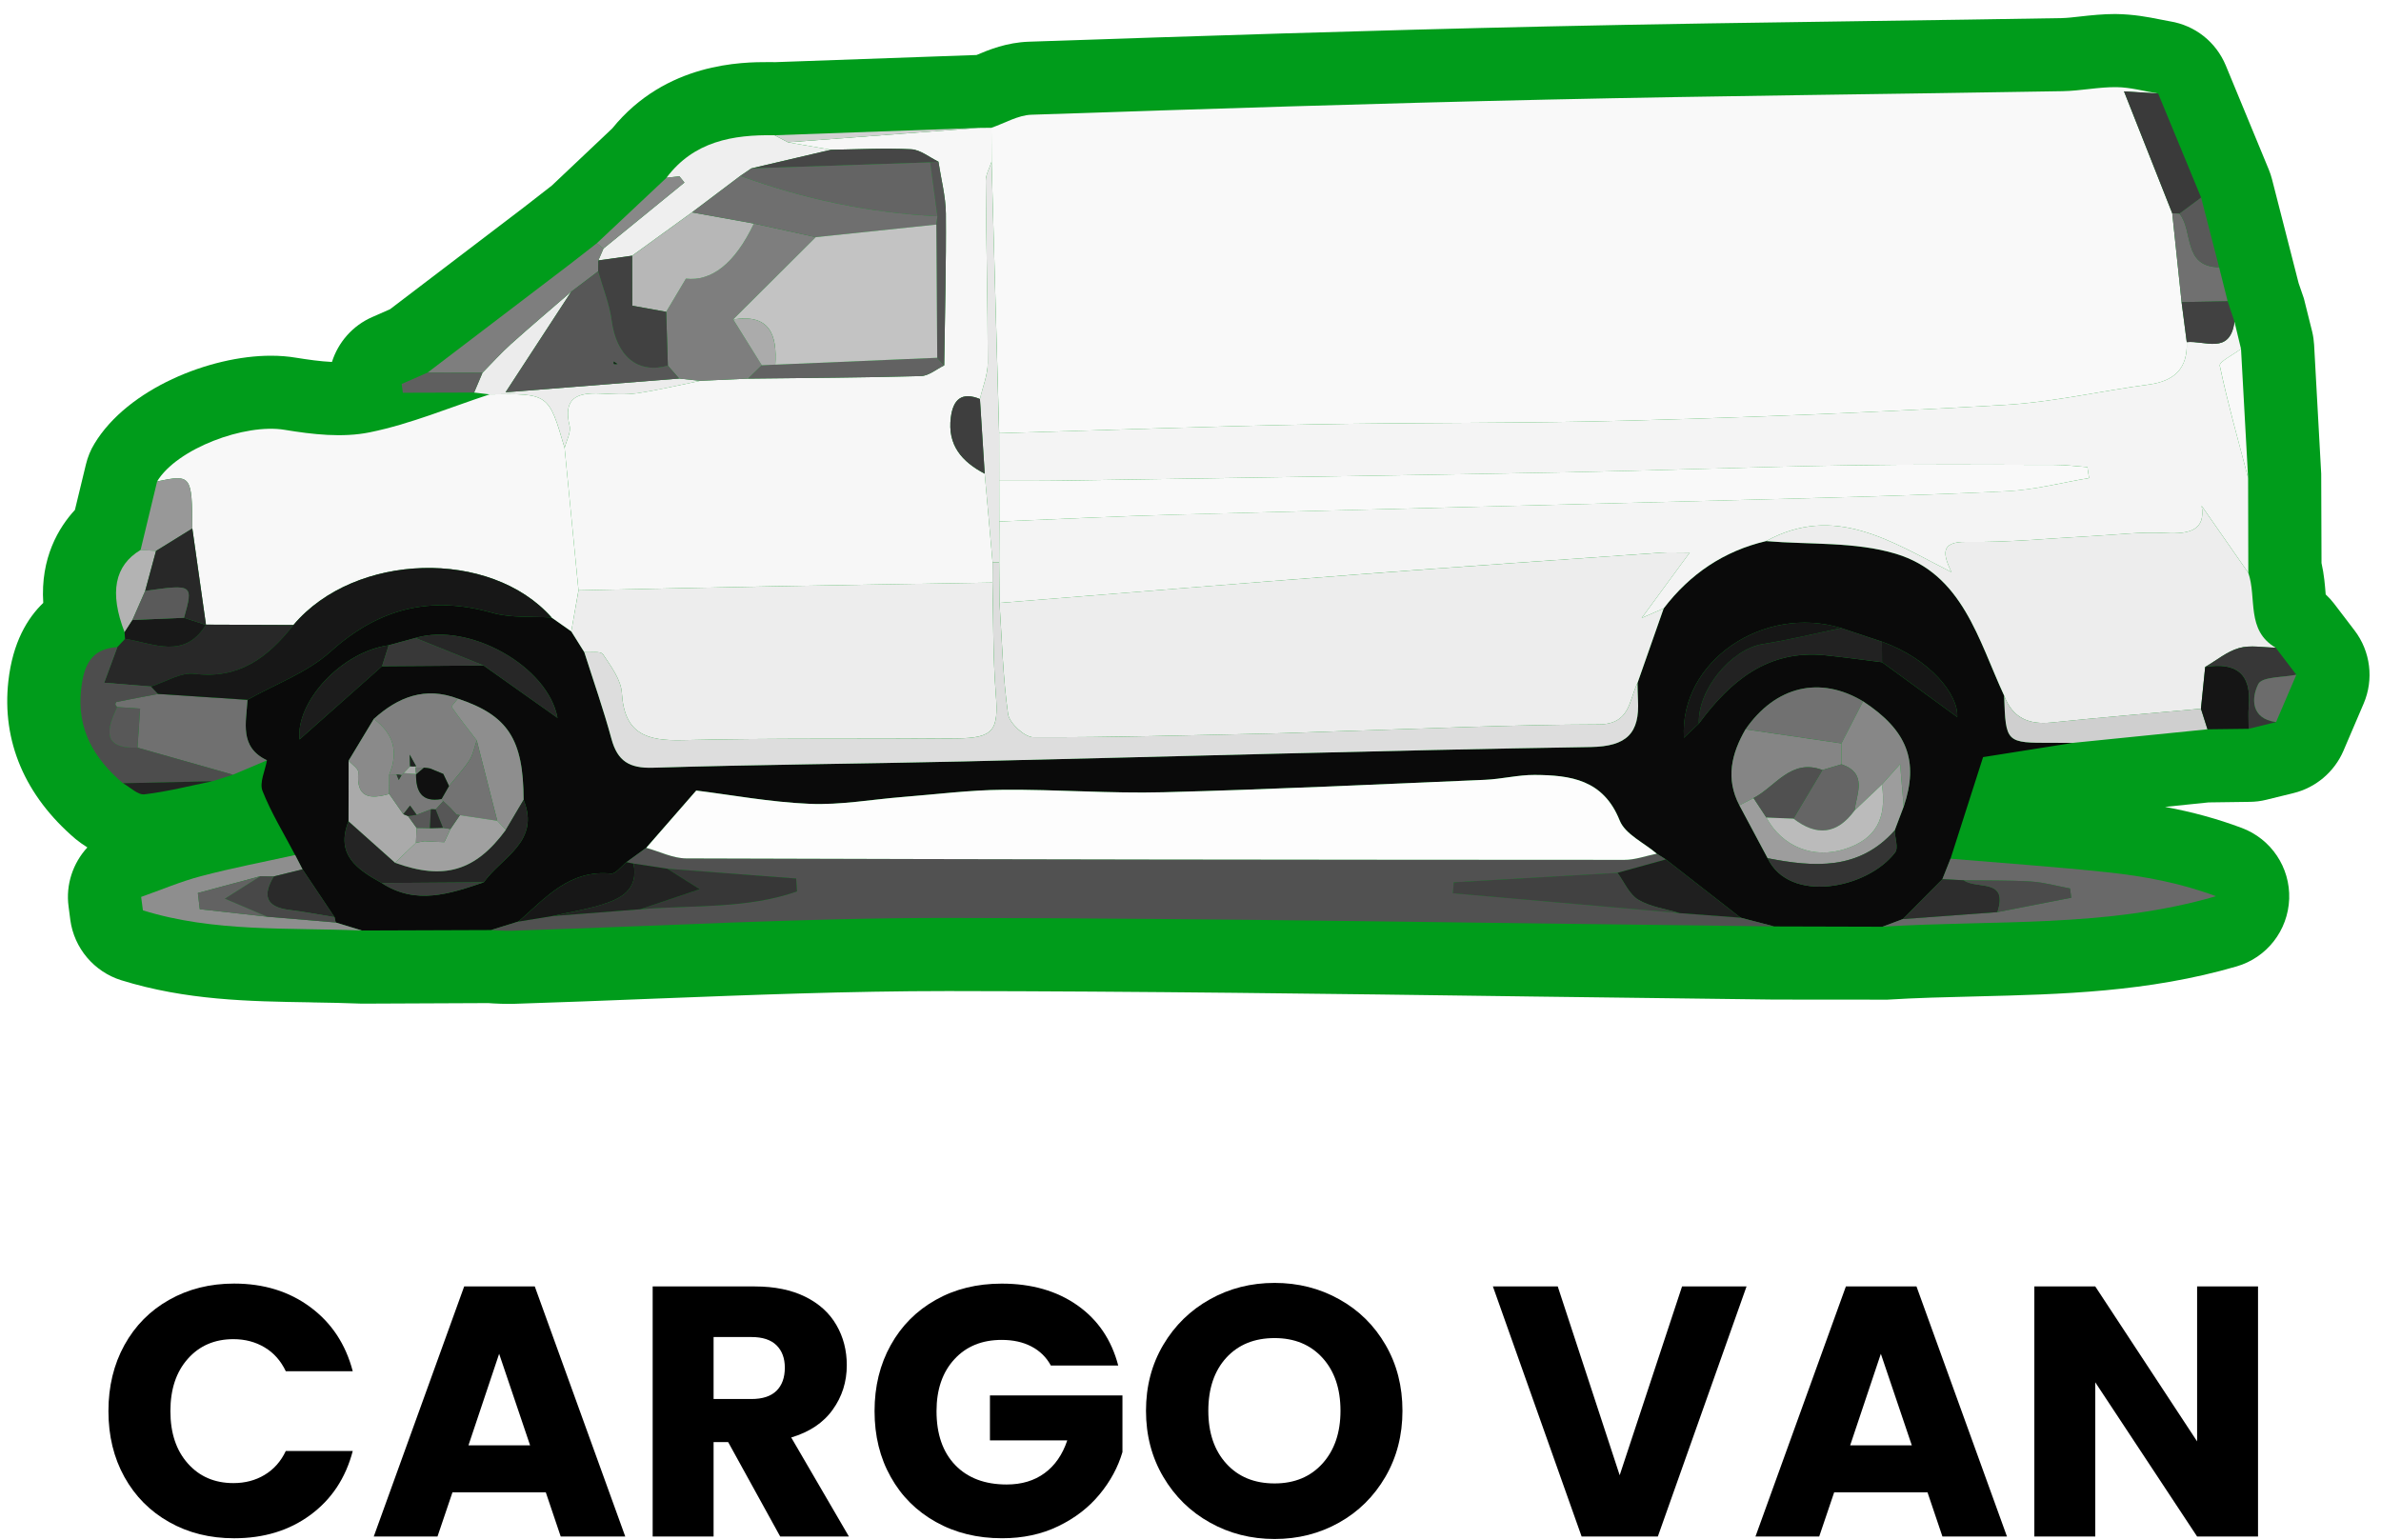 <svg width="150" height="97" viewBox="0 0 150 97" fill="none" xmlns="http://www.w3.org/2000/svg">
<path d="M147.039 38.021C146.889 37.824 146.712 37.631 146.515 37.447C146.515 37.421 146.512 37.396 146.509 37.367C146.468 36.866 146.417 36.2 146.252 35.471L146.233 29.85L145.786 21.721C145.77 21.452 145.732 21.179 145.665 20.896L145.142 18.803L144.812 17.845L143.134 11.293C143.083 11.093 143.017 10.896 142.934 10.69L140.223 4.128C139.604 2.64 138.288 1.6 136.702 1.343C136.489 1.308 136.277 1.264 136.055 1.219C135.37 1.083 134.434 0.896 133.261 0.883C132.515 0.883 131.767 0.956 130.964 1.048C130.599 1.089 130.235 1.133 129.873 1.14C125.918 1.21 121.957 1.264 117.966 1.321C111.128 1.416 104.287 1.514 97.452 1.666C86.421 1.907 75.281 2.272 64.821 2.627C63.419 2.672 62.284 3.141 61.522 3.465L48.851 3.915L48.423 3.912C46.815 3.912 41.959 3.912 38.572 8.089L34.763 11.692L32.977 13.081L24.575 19.479L23.452 19.974C22.212 20.513 21.305 21.566 20.912 22.803C20.166 22.768 19.37 22.651 18.675 22.54C18.171 22.454 17.632 22.41 17.061 22.41C13.245 22.41 8.047 24.481 5.951 27.951C5.703 28.353 5.526 28.794 5.415 29.251L4.72 32.124C3.705 33.228 2.541 35.134 2.725 37.983C1.729 38.937 0.8 40.469 0.527 42.908C0.105 46.695 1.567 50.134 4.758 52.855C4.942 53.01 5.246 53.226 5.503 53.388C4.599 54.371 4.133 55.728 4.32 57.111L4.431 57.968C4.672 59.731 5.922 61.216 7.628 61.752C11.723 63.023 15.697 63.087 19.538 63.147L19.76 63.154C20.712 63.169 21.666 63.185 22.808 63.23L30.76 63.195L31.096 63.217C31.404 63.233 31.711 63.245 32.019 63.245L32.346 63.242C35.27 63.15 38.197 63.036 41.287 62.913C47.281 62.681 53.479 62.437 59.711 62.437C71.71 62.449 83.931 62.611 95.745 62.77L96.38 62.779C101.493 62.846 106.609 62.913 111.763 62.973L118.902 62.979C120.732 62.865 122.569 62.821 124.557 62.773C129.854 62.643 135.332 62.507 140.898 60.886C142.807 60.334 144.14 58.624 144.216 56.632C144.286 54.65 143.083 52.852 141.222 52.157C139.715 51.593 138.139 51.158 136.397 50.834L139.135 50.552L141.726 50.517C142.072 50.514 142.424 50.473 142.769 50.387L144.498 49.962C145.894 49.62 147.061 48.627 147.629 47.311L148.907 44.326C149.56 42.8 149.341 41.037 148.336 39.721L147.039 38.021Z" fill="#009C1B"/>
<path d="M62.459 8.049C63.297 7.764 64.128 7.257 64.975 7.228C75.832 6.863 86.692 6.511 97.552 6.273C108.348 6.032 119.148 5.931 129.944 5.744C131.077 5.725 132.206 5.477 133.335 5.49C134.21 5.499 135.083 5.747 135.958 5.89C135.32 5.851 134.68 5.81 133.811 5.756C134.914 8.551 135.882 10.993 136.849 13.435L137.436 19.033C137.547 19.874 137.655 20.714 137.763 21.552C137.829 23.213 136.982 24.01 135.374 24.225C132.349 24.631 129.345 25.332 126.306 25.51C118.526 25.963 110.733 26.277 102.943 26.49C96.134 26.68 89.318 26.61 82.508 26.741C75.987 26.867 69.466 27.105 62.948 27.292C62.786 21.59 62.628 15.89 62.469 10.187C62.466 9.477 62.463 8.763 62.459 8.049Z" fill="#F9F9F9"/>
<path d="M118.557 40.425C117.704 40.14 116.848 39.855 115.994 39.569C111.107 38.072 105.797 41.656 106.086 46.48C106.467 46.119 106.746 45.852 107.028 45.583C109.01 42.903 111.373 40.911 114.998 41.285C116.188 41.406 117.377 41.574 118.567 41.72C120.346 43.017 122.125 44.314 123.302 45.174C123.394 43.772 121.596 41.51 118.557 40.425ZM21.965 47.92C21.962 49.195 21.959 50.467 21.956 51.739C21.118 53.861 22.517 54.781 24.046 55.631C26.2 57.039 28.34 56.309 30.478 55.586C31.607 53.994 34.056 53.039 32.987 50.388C32.974 46.563 32.007 45.072 28.845 44.016C26.786 43.239 25.08 43.908 23.548 45.294C23.018 46.169 22.492 47.045 21.965 47.92ZM111.357 54.067C112.728 56.944 117.628 56.011 119.388 53.709C119.61 53.42 119.382 52.789 119.36 52.319C119.55 51.818 119.74 51.317 119.931 50.816C120.901 47.946 120.153 46.005 117.374 44.184C114.656 42.557 111.849 43.223 109.965 45.947C109.077 47.483 108.699 49.059 109.581 50.737C110.174 51.847 110.764 52.957 111.357 54.067ZM30.462 41.926C32.032 43.039 33.602 44.152 35.122 45.227C34.538 42.005 29.59 39.179 26.168 40.191C25.606 40.346 25.048 40.498 24.487 40.651C21.477 41.069 18.616 44.254 18.873 46.585C20.525 45.12 22.298 43.547 24.068 41.973C26.2 41.957 28.331 41.942 30.462 41.926ZM118.602 58.384C116.324 58.377 114.047 58.371 111.766 58.365C111.062 58.181 110.358 57.997 109.654 57.813C108.087 56.592 106.517 55.367 104.947 54.143C104.757 54.023 104.567 53.902 104.376 53.782C103.574 53.093 102.384 52.56 102.039 51.688C101.008 49.11 98.94 48.837 96.685 48.821C95.641 48.815 94.598 49.084 93.551 49.129C86.802 49.414 80.052 49.738 73.3 49.912C69.931 50.001 66.557 49.725 63.185 49.757C61.076 49.773 58.97 50.045 56.864 50.21C54.913 50.366 52.956 50.724 51.015 50.642C48.529 50.537 46.058 50.077 43.863 49.804C42.727 51.105 41.719 52.259 40.71 53.414C40.295 53.715 39.879 54.016 39.464 54.318C39.137 54.571 38.788 55.063 38.49 55.035C35.867 54.778 34.354 56.576 32.663 58.057C32.09 58.235 31.512 58.416 30.938 58.593L22.799 58.622C22.251 58.454 21.702 58.285 21.15 58.117C21.128 58.003 21.103 57.889 21.074 57.778C20.405 56.776 19.732 55.77 19.06 54.768C18.905 54.467 18.749 54.165 18.594 53.867C17.893 52.526 17.09 51.225 16.538 49.827C16.332 49.3 16.707 48.548 16.818 47.898C15.054 47.067 15.517 45.516 15.59 44.089C17.35 43.099 19.355 42.376 20.82 41.057C23.859 38.323 27.119 37.501 31.024 38.611C32.2 38.944 33.507 38.821 34.754 38.906C35.166 39.198 35.578 39.487 35.991 39.779C36.264 40.213 36.536 40.648 36.809 41.082C37.386 42.903 38.024 44.707 38.522 46.55C38.902 47.958 39.657 48.409 41.129 48.364C47.669 48.168 54.212 48.12 60.752 47.968C73.906 47.663 87.055 47.273 100.212 47.061C102.489 47.026 103.307 46.198 103.19 44.092C103.171 43.737 103.171 43.382 103.162 43.026C103.713 41.459 104.262 39.893 104.811 38.326C106.467 36.163 108.595 34.719 111.259 34.088C113.993 34.323 116.857 34.117 119.429 34.888C123.641 36.15 124.637 40.327 126.258 43.826C126.363 46.807 126.363 46.807 129.316 46.797C129.737 46.797 130.156 46.801 130.575 46.804C128.621 47.115 126.67 47.422 124.932 47.698C124.231 49.887 123.556 51.993 122.88 54.102L122.37 55.386C121.539 56.227 120.708 57.064 119.877 57.902C119.452 58.063 119.027 58.222 118.602 58.384Z" fill="#0A0A0A"/>
<path d="M111.259 34.089C108.595 34.717 106.467 36.16 104.811 38.327C104.538 38.447 104.262 38.568 103.425 38.933C104.605 37.325 105.414 36.221 106.451 34.809C105.591 34.809 105.131 34.784 104.671 34.816C98.312 35.266 91.95 35.697 85.59 36.183C78.048 36.76 70.509 37.382 62.969 37.984C62.963 37.131 62.954 36.278 62.947 35.428C62.95 34.568 62.95 33.712 62.954 32.856C66.645 32.706 70.334 32.523 74.026 32.421C86.463 32.085 98.902 31.787 111.338 31.454C116.381 31.32 121.428 31.194 126.467 30.943C128.193 30.857 129.896 30.404 131.609 30.118C131.574 29.887 131.539 29.659 131.504 29.427C130.816 29.379 130.128 29.284 129.439 29.284C125.053 29.281 120.663 29.243 116.277 29.319C110.238 29.424 104.196 29.652 98.157 29.766C87.772 29.963 77.388 30.112 67.007 30.277C65.653 30.299 64.302 30.29 62.947 30.293C62.947 29.294 62.947 28.291 62.944 27.292C69.465 27.105 75.986 26.867 82.507 26.741C89.317 26.61 96.133 26.68 102.943 26.49C110.733 26.277 118.525 25.963 126.306 25.51C129.344 25.332 132.348 24.631 135.374 24.225C136.982 24.01 137.829 23.213 137.762 21.552C138.897 21.437 140.483 22.376 140.769 20.27C140.905 20.838 141.045 21.409 141.181 21.98C140.712 22.338 139.792 22.788 139.843 23.039C140.344 25.415 141.01 27.752 141.628 30.106C141.632 32.101 141.635 34.096 141.641 36.091C140.613 34.616 139.586 33.141 138.701 31.869C138.961 33.366 137.994 33.667 136.414 33.579C134.866 33.49 133.299 33.696 131.739 33.775C129.129 33.912 126.512 34.181 123.905 34.14C122.141 34.108 122.455 34.987 122.934 36.043C119.109 34.096 115.582 31.726 111.259 34.089Z" fill="#F4F4F4"/>
<path d="M62.459 8.05C62.462 8.763 62.466 9.477 62.469 10.187C62.342 10.59 62.101 10.993 62.101 11.393C62.129 15.215 62.228 19.04 62.228 22.862C62.228 23.62 61.907 24.378 61.736 25.139C60.585 24.669 60.049 25.164 59.903 26.294C59.675 28.044 60.604 29.094 62.037 29.843C62.202 31.704 62.367 33.563 62.532 35.425C62.532 35.85 62.529 36.275 62.526 36.703C58.003 36.779 53.477 36.849 48.954 36.931C44.786 37.011 40.616 37.103 36.445 37.191C36.153 34.201 35.861 31.213 35.569 28.222C35.684 27.756 35.985 27.242 35.883 26.823C35.452 25.041 36.397 24.727 37.837 24.793C38.611 24.825 39.401 24.882 40.159 24.771C41.488 24.574 42.801 24.257 44.12 23.991C45.126 23.946 46.128 23.902 47.133 23.854C50.762 23.81 54.39 23.794 58.016 23.693C58.511 23.68 58.996 23.255 59.484 23.02C59.525 19.833 59.614 16.645 59.589 13.457C59.579 12.363 59.284 11.275 59.119 10.184C58.548 9.911 57.987 9.436 57.404 9.404C55.726 9.318 54.035 9.41 52.351 9.436C51.45 9.277 50.546 9.122 49.642 8.966C53.645 8.665 57.648 8.361 61.651 8.059C61.92 8.056 62.19 8.053 62.459 8.05Z" fill="#F7F7F7"/>
<path d="M35.569 28.223C35.861 31.211 36.152 34.202 36.444 37.19C36.292 38.053 36.143 38.915 35.99 39.778C35.578 39.489 35.166 39.197 34.754 38.909C30.913 34.548 22.346 34.792 18.489 39.372C16.652 39.366 14.813 39.359 12.976 39.353V39.372C12.691 37.345 12.402 35.319 12.117 33.295C12.098 29.949 12.044 29.873 9.897 30.329C11.15 28.258 15.438 26.663 17.927 27.078C19.685 27.37 21.578 27.586 23.291 27.237C25.863 26.714 28.331 25.67 30.843 24.846C34.563 24.785 34.563 24.785 35.569 28.223Z" fill="#F8F8F8"/>
<path d="M30.939 58.593C31.513 58.415 32.09 58.234 32.664 58.057C33.372 57.942 34.082 57.828 34.789 57.714C36.642 57.571 38.491 57.425 40.343 57.283C43.648 57.013 47.042 57.273 50.207 56.16C50.191 55.89 50.175 55.617 50.16 55.348L42.046 54.729C41.336 54.622 40.625 54.514 39.915 54.406C39.763 54.377 39.614 54.349 39.465 54.317C39.88 54.016 40.296 53.715 40.711 53.413C41.552 53.645 42.392 54.076 43.233 54.076C62.935 54.143 82.635 54.165 102.338 54.171C103.017 54.171 103.695 53.917 104.377 53.781C104.567 53.902 104.758 54.022 104.948 54.143C103.93 54.425 102.915 54.707 101.897 54.989C98.462 55.189 95.024 55.386 91.586 55.586C91.567 55.817 91.551 56.046 91.532 56.274C96.289 56.693 101.044 57.108 105.801 57.524C107.086 57.622 108.37 57.717 109.655 57.816C110.359 57.996 111.063 58.18 111.767 58.364C94.418 58.171 77.069 57.847 59.719 57.831C50.55 57.825 41.38 58.355 32.211 58.637C31.789 58.65 31.364 58.608 30.939 58.593Z" fill="#515151"/>
<path d="M111.259 34.089C115.582 31.727 119.109 34.096 122.934 36.043C122.455 34.987 122.141 34.108 123.904 34.14C126.512 34.181 129.128 33.912 131.739 33.775C133.299 33.696 134.866 33.49 136.414 33.579C137.993 33.668 138.961 33.366 138.701 31.869C139.586 33.141 140.613 34.616 141.641 36.091C142.189 37.67 141.485 39.71 143.363 40.804C142.592 40.794 141.774 40.626 141.06 40.826C140.299 41.042 139.633 41.606 138.926 42.019C138.837 42.894 138.745 43.773 138.656 44.648C135.516 44.934 132.373 45.194 129.239 45.52C127.799 45.666 126.781 45.219 126.258 43.824C124.637 40.328 123.641 36.151 119.429 34.886C116.857 34.115 113.993 34.321 111.259 34.089Z" fill="#EDEDED"/>
<path d="M122.368 55.387L122.881 54.099C126.183 54.378 129.491 54.604 132.784 54.956C135.07 55.2 137.338 55.618 139.603 56.462C132.695 58.476 125.603 57.943 118.603 58.381C119.028 58.222 119.453 58.064 119.878 57.902C121.86 57.756 123.846 57.61 125.831 57.465C127.385 57.16 128.939 56.859 130.49 56.557C130.462 56.361 130.433 56.167 130.405 55.971C129.583 55.822 128.768 55.587 127.94 55.536C126.535 55.45 125.124 55.479 123.716 55.457C123.265 55.435 122.818 55.409 122.368 55.387Z" fill="#696969"/>
<path d="M15.59 44.09C15.517 45.514 15.057 47.065 16.82 47.899C16.103 48.201 15.39 48.502 14.676 48.806C12.672 48.239 10.667 47.671 8.662 47.103C8.716 46.313 8.77 45.524 8.827 44.642C8.342 44.61 7.86 44.575 7.378 44.544C7.34 44.49 7.276 44.439 7.27 44.379C7.261 44.331 7.305 44.23 7.34 44.223C8.209 44.049 9.081 43.884 9.953 43.719C11.831 43.843 13.712 43.966 15.59 44.09Z" fill="#707070"/>
<path d="M49.642 8.966C50.546 9.121 51.447 9.28 52.351 9.435C50.676 9.825 49.005 10.218 47.333 10.608C47.105 10.764 46.873 10.922 46.642 11.078C45.627 11.845 44.609 12.613 43.591 13.38C42.335 14.291 41.082 15.201 39.826 16.108C39.115 16.21 38.405 16.308 37.694 16.406C37.802 16.156 37.91 15.908 38.018 15.658C39.718 14.272 41.418 12.886 43.118 11.5C43.013 11.37 42.906 11.24 42.801 11.106C42.528 11.138 42.258 11.17 41.986 11.198C43.708 8.908 46.157 8.474 48.799 8.521C49.078 8.667 49.36 8.816 49.642 8.966Z" fill="#EFEFEF"/>
<path d="M12.976 39.352C14.815 39.358 16.652 39.365 18.491 39.374C16.902 41.388 15.085 42.806 12.249 42.451C11.383 42.343 10.429 42.965 9.512 43.25C8.608 43.177 7.701 43.104 6.566 43.012C6.93 42.026 7.162 41.398 7.393 40.77C7.555 40.595 7.717 40.424 7.879 40.249C9.68 40.529 11.615 41.578 12.976 39.352Z" fill="#282828"/>
<path d="M7.393 40.77C7.162 41.398 6.93 42.023 6.565 43.013C7.701 43.105 8.608 43.177 9.512 43.25C9.658 43.406 9.807 43.561 9.953 43.72C9.081 43.885 8.208 44.05 7.339 44.224C7.304 44.23 7.26 44.332 7.27 44.38C7.279 44.44 7.339 44.49 7.377 44.544C6.743 45.931 6.382 47.18 8.662 47.101C10.666 47.669 12.671 48.239 14.676 48.807C14.244 48.944 13.81 49.083 13.378 49.22C11.504 49.261 9.626 49.302 7.749 49.346C5.925 47.792 4.827 45.943 5.113 43.419C5.275 41.956 5.712 40.862 7.393 40.77Z" fill="#4D4D4D"/>
<path d="M18.594 53.866C18.749 54.167 18.905 54.469 19.06 54.77C18.457 54.919 17.852 55.065 17.249 55.214L16.39 55.204C15.083 55.556 13.773 55.908 12.466 56.257C12.504 56.597 12.545 56.939 12.587 57.279C13.998 57.437 15.409 57.593 16.824 57.751C18.264 57.872 19.707 57.995 21.15 58.116C21.699 58.284 22.251 58.455 22.8 58.623C18.172 58.43 13.484 58.744 9.003 57.352C8.968 57.069 8.93 56.787 8.892 56.505C10.157 56.061 11.397 55.528 12.688 55.192C14.639 54.678 16.624 54.3 18.594 53.866Z" fill="#8E8E8E"/>
<path d="M35.57 28.223C34.565 24.785 34.565 24.785 30.844 24.846C30.521 24.807 30.194 24.769 29.867 24.731C30.045 24.316 30.219 23.897 30.397 23.482C30.993 22.876 31.561 22.238 32.192 21.674C33.439 20.554 34.72 19.473 35.986 18.375C34.739 20.288 33.492 22.197 31.849 24.715C35.878 24.395 39.332 24.122 42.786 23.85L44.121 23.992C42.801 24.259 41.488 24.576 40.159 24.773C39.398 24.884 38.612 24.826 37.838 24.792C36.398 24.728 35.453 25.042 35.884 26.825C35.986 27.24 35.684 27.754 35.57 28.223Z" fill="#ECECEC"/>
<path d="M126.258 43.824C126.781 45.217 127.796 45.667 129.239 45.518C132.373 45.194 135.516 44.934 138.656 44.649C138.793 45.08 138.932 45.515 139.069 45.946C136.236 46.232 133.407 46.517 130.575 46.803C130.156 46.803 129.734 46.796 129.316 46.796C126.36 46.806 126.36 46.806 126.258 43.824Z" fill="#CFCFCF"/>
<path d="M136.848 13.436C135.88 10.994 134.916 8.551 133.809 5.757C134.678 5.811 135.319 5.849 135.96 5.89C136.861 8.076 137.764 10.264 138.668 12.449C138.215 12.786 137.758 13.125 137.305 13.461C137.152 13.452 137 13.445 136.848 13.436Z" fill="#3A3A3A"/>
<path d="M35.986 18.376C34.721 19.474 33.439 20.552 32.193 21.672C31.562 22.239 30.991 22.877 30.394 23.483C29.24 23.48 28.089 23.476 26.934 23.476C29.881 21.231 32.83 18.988 35.774 16.743C36.386 16.277 36.989 15.798 37.597 15.325C37.737 15.436 37.88 15.547 38.019 15.658C37.911 15.909 37.804 16.156 37.696 16.407C37.689 16.635 37.686 16.863 37.68 17.092C37.115 17.52 36.551 17.948 35.986 18.376Z" fill="#7E7E7E"/>
<path d="M139.069 45.946C138.933 45.515 138.793 45.08 138.657 44.649C138.746 43.77 138.834 42.895 138.923 42.02C140.842 41.712 141.851 42.413 141.67 44.468C141.629 44.947 141.664 45.432 141.664 45.914C140.798 45.924 139.935 45.937 139.069 45.946Z" fill="#151515"/>
<path d="M9.898 30.331C12.045 29.874 12.099 29.947 12.115 33.293C11.354 33.766 10.593 34.235 9.828 34.708C9.505 34.685 9.181 34.666 8.858 34.647C9.207 33.207 9.552 31.77 9.898 30.331Z" fill="#989898"/>
<path d="M136.848 13.436C137 13.445 137.153 13.452 137.305 13.461C138.196 14.543 137.492 16.804 139.801 16.839C139.982 17.553 140.159 18.266 140.34 18.98C139.373 18.996 138.405 19.015 137.438 19.034L136.848 13.436Z" fill="#707070"/>
<path d="M141.663 45.915C141.663 45.433 141.629 44.948 141.67 44.469C141.851 42.414 140.845 41.71 138.926 42.017C139.634 41.605 140.3 41.04 141.061 40.828C141.774 40.625 142.593 40.796 143.364 40.803C143.798 41.373 144.233 41.941 144.667 42.509C143.833 42.687 142.51 42.617 142.269 43.096C141.835 43.955 141.774 45.278 143.389 45.49L141.663 45.915Z" fill="#373737"/>
<path d="M8.858 34.646C9.182 34.665 9.505 34.687 9.829 34.706L9.147 37.228C8.88 37.84 8.611 38.449 8.344 39.061C8.179 39.318 8.014 39.575 7.85 39.831C6.882 37.339 7.215 35.623 8.858 34.646Z" fill="#B3B3B3"/>
<path d="M49.642 8.965C49.36 8.816 49.078 8.667 48.799 8.521C53.08 8.366 57.365 8.214 61.647 8.058C57.645 8.363 53.645 8.664 49.642 8.965Z" fill="#D1D1D1"/>
<path d="M137.437 19.033C138.404 19.014 139.371 18.998 140.339 18.979C140.481 19.41 140.627 19.839 140.77 20.27C140.485 22.376 138.896 21.437 137.763 21.555C137.652 20.714 137.544 19.873 137.437 19.033Z" fill="#414141"/>
<path d="M143.389 45.49C141.778 45.275 141.838 43.952 142.269 43.096C142.51 42.617 143.833 42.687 144.667 42.509C144.242 43.502 143.814 44.498 143.389 45.49Z" fill="#6C6C6C"/>
<path d="M7.848 39.831C8.013 39.574 8.178 39.317 8.346 39.06C9.427 39.013 10.512 38.965 11.594 38.921C12.057 39.07 12.517 39.222 12.977 39.371V39.352C11.616 41.578 9.678 40.529 7.876 40.249C7.867 40.11 7.857 39.97 7.848 39.831Z" fill="#181818"/>
<path d="M139.801 16.838C137.489 16.806 138.196 14.541 137.302 13.46C137.758 13.124 138.212 12.787 138.669 12.448C139.046 13.913 139.424 15.376 139.801 16.838Z" fill="#595959"/>
<path d="M26.935 23.475C28.09 23.479 29.241 23.479 30.396 23.482C30.221 23.897 30.044 24.316 29.869 24.731C28.372 24.735 26.875 24.741 25.378 24.744C25.352 24.56 25.33 24.376 25.305 24.189C25.847 23.951 26.393 23.713 26.935 23.475Z" fill="#5F5F5F"/>
<path d="M7.75 49.345C9.628 49.304 11.502 49.26 13.38 49.218C11.956 49.51 10.541 49.872 9.101 50.043C8.686 50.094 8.204 49.593 7.75 49.345Z" fill="#232323"/>
<path d="M141.628 30.104C141.009 27.754 140.346 25.413 139.845 23.038C139.791 22.79 140.711 22.337 141.181 21.978C141.33 24.687 141.479 27.396 141.628 30.104Z" fill="#F9F9F9"/>
<path d="M38.02 15.658C37.881 15.547 37.738 15.436 37.598 15.325C39.061 13.949 40.523 12.572 41.988 11.199C42.258 11.167 42.53 11.139 42.8 11.107C42.908 11.237 43.013 11.37 43.12 11.5C41.42 12.886 39.72 14.272 38.02 15.658Z" fill="#888888"/>
<path d="M62.532 35.426C62.367 33.564 62.199 31.702 62.034 29.84C61.936 28.273 61.834 26.707 61.733 25.137C61.907 24.379 62.228 23.621 62.228 22.863C62.224 19.038 62.126 15.216 62.101 11.394C62.098 10.994 62.339 10.591 62.469 10.188C62.627 15.891 62.786 21.591 62.944 27.294C62.944 28.293 62.948 29.292 62.948 30.294C62.951 31.147 62.951 32 62.951 32.853C62.951 33.713 62.948 34.569 62.948 35.426H62.532Z" fill="#E7E7E7"/>
<path d="M62.969 37.984C70.508 37.382 78.048 36.76 85.59 36.186C91.949 35.701 98.312 35.266 104.674 34.816C105.131 34.784 105.591 34.809 106.454 34.809C105.416 36.221 104.605 37.325 103.425 38.933C104.262 38.568 104.538 38.447 104.811 38.327C104.262 39.894 103.713 41.461 103.161 43.027C102.61 44.137 102.711 45.635 100.697 45.641C95.299 45.654 89.9 45.904 84.502 46.063C83.011 46.107 81.517 46.177 80.027 46.212C75.053 46.319 70.077 46.462 65.104 46.446C64.546 46.443 63.588 45.558 63.508 44.987C63.182 42.672 63.125 40.322 62.969 37.984Z" fill="#EDEDED"/>
<path d="M104.376 53.781C103.697 53.917 103.015 54.171 102.336 54.171C82.637 54.165 62.934 54.143 43.234 54.079C42.394 54.076 41.553 53.645 40.713 53.413C41.718 52.259 42.727 51.104 43.862 49.804C46.057 50.076 48.528 50.536 51.014 50.641C52.956 50.724 54.913 50.365 56.863 50.21C58.969 50.045 61.078 49.772 63.184 49.756C66.556 49.727 69.931 50 73.299 49.911C80.052 49.737 86.801 49.413 93.55 49.128C94.597 49.084 95.641 48.814 96.687 48.82C98.939 48.836 101.01 49.109 102.038 51.691C102.387 52.56 103.573 53.093 104.376 53.781Z" fill="#FDFDFD"/>
<path d="M35.989 39.778C36.141 38.916 36.294 38.053 36.446 37.19C40.613 37.105 44.784 37.009 48.955 36.933C53.478 36.847 58.001 36.778 62.524 36.702C62.584 39.039 62.549 41.386 62.733 43.718C62.917 46.008 62.612 46.502 60.256 46.518C54.509 46.566 48.755 46.493 43.011 46.629C40.766 46.683 39.332 46.255 39.177 43.667C39.126 42.82 38.488 41.973 37.984 41.215C37.841 41.002 37.213 41.117 36.807 41.082C36.535 40.647 36.262 40.213 35.989 39.778Z" fill="#EDEDED"/>
<path d="M36.809 41.081C37.215 41.116 37.843 41.002 37.982 41.214C38.49 41.972 39.127 42.822 39.178 43.669C39.333 46.254 40.764 46.682 43.009 46.629C48.757 46.492 54.507 46.565 60.257 46.521C62.614 46.502 62.918 46.007 62.734 43.717C62.55 41.389 62.585 39.042 62.525 36.701C62.528 36.276 62.528 35.851 62.531 35.426H62.947C62.953 36.279 62.963 37.132 62.969 37.986C63.124 40.323 63.181 42.673 63.508 44.986C63.587 45.56 64.545 46.444 65.104 46.444C70.077 46.464 75.053 46.318 80.027 46.21C81.517 46.178 83.008 46.108 84.502 46.064C89.9 45.902 95.299 45.655 100.697 45.639C102.711 45.633 102.609 44.139 103.161 43.025C103.171 43.381 103.171 43.736 103.19 44.091C103.307 46.197 102.486 47.025 100.211 47.063C87.055 47.272 73.905 47.666 60.752 47.97C54.212 48.119 47.669 48.17 41.129 48.367C39.657 48.411 38.902 47.957 38.521 46.549C38.023 44.706 37.386 42.902 36.809 41.081Z" fill="#DDDDDD"/>
<path d="M9.954 43.718C9.808 43.563 9.659 43.408 9.513 43.252C10.426 42.964 11.384 42.342 12.25 42.45C15.085 42.805 16.903 41.391 18.489 39.373C22.346 34.793 30.912 34.546 34.753 38.907C33.507 38.821 32.2 38.945 31.023 38.609C27.119 37.499 23.858 38.323 20.82 41.057C19.355 42.377 17.35 43.097 15.59 44.09C13.712 43.966 11.831 43.842 9.954 43.718Z" fill="#171717"/>
<path d="M23.547 45.295C25.079 43.906 26.788 43.237 28.844 44.014C28.707 44.198 28.419 44.486 28.46 44.547C28.955 45.263 29.5 45.949 30.033 46.643C29.887 47.059 29.811 47.522 29.579 47.883C29.202 48.464 28.723 48.974 28.285 49.517C28.165 49.263 28.044 49.009 27.924 48.755C27.645 48.641 27.369 48.527 27.09 48.413C26.96 48.388 26.826 48.372 26.693 48.365C26.525 48.362 26.357 48.362 26.186 48.362L26.221 48.286C26.084 48.039 25.945 47.791 25.808 47.544C25.818 47.791 25.824 48.039 25.834 48.286C25.701 48.426 25.567 48.562 25.434 48.702L25.298 48.832C25.193 48.809 25.088 48.797 24.98 48.794L24.527 48.781C25.12 47.36 24.784 46.202 23.547 45.295Z" fill="#7F7F7F"/>
<path d="M109.58 50.737C108.702 49.059 109.076 47.483 109.964 45.948C111.978 46.243 113.995 46.538 116.009 46.833C116.009 47.273 116.012 47.711 116.016 48.149C115.616 48.269 115.213 48.39 114.813 48.51C112.822 47.765 111.864 49.554 110.471 50.277C110.173 50.432 109.878 50.585 109.58 50.737Z" fill="#858585"/>
<path d="M116.008 46.833C113.994 46.538 111.98 46.243 109.966 45.948C111.85 43.224 114.657 42.554 117.372 44.185C116.918 45.066 116.462 45.951 116.008 46.833Z" fill="#717171"/>
<path d="M118.566 41.718C117.377 41.572 116.19 41.407 114.998 41.283C111.372 40.912 109.013 42.904 107.027 45.584C106.942 43.462 109.06 40.897 111.049 40.579C112.708 40.313 114.348 39.91 115.994 39.568C116.85 39.853 117.703 40.139 118.556 40.424L118.566 41.718Z" fill="#222222"/>
<path d="M30.034 46.643C29.501 45.949 28.955 45.264 28.46 44.547C28.419 44.487 28.708 44.198 28.844 44.014C32.006 45.073 32.974 46.564 32.986 50.389C32.612 51.02 32.241 51.651 31.867 52.283C31.686 52.092 31.505 51.902 31.328 51.709L30.034 46.643Z" fill="#8E8E8E"/>
<path d="M109.655 57.814C108.37 57.719 107.086 57.62 105.801 57.525C104.926 57.259 103.965 57.135 103.204 56.678C102.636 56.339 102.325 55.568 101.897 54.988C102.915 54.706 103.93 54.426 104.948 54.144C106.518 55.368 108.085 56.59 109.655 57.814Z" fill="#1F1F1F"/>
<path d="M31.866 52.283C32.24 51.652 32.612 51.021 32.986 50.39C34.055 53.041 31.606 53.993 30.477 55.585C28.336 55.601 26.192 55.617 24.048 55.632C22.519 54.779 21.117 53.859 21.958 51.738C22.935 52.61 23.912 53.482 24.889 54.354C27.962 55.474 29.96 54.881 31.866 52.283Z" fill="#242424"/>
<path d="M116.009 46.833C116.462 45.951 116.919 45.066 117.373 44.185C120.154 46.005 120.903 47.943 119.932 50.817C119.862 50.021 119.796 49.225 119.704 48.14C119.181 48.73 118.87 49.079 118.559 49.424C117.985 49.97 117.411 50.516 116.837 51.058C116.967 49.976 117.668 48.73 116.015 48.149C116.012 47.712 116.012 47.271 116.009 46.833Z" fill="#878787"/>
<path d="M24.889 54.353C23.912 53.481 22.935 52.612 21.958 51.739C21.961 50.468 21.961 49.193 21.964 47.921C22.177 48.168 22.592 48.431 22.573 48.657C22.431 50.296 23.322 50.353 24.521 50.02C24.816 50.445 25.114 50.87 25.409 51.292C25.507 51.333 25.605 51.375 25.707 51.413C25.885 51.66 26.065 51.907 26.243 52.158C26.23 52.469 26.218 52.78 26.205 53.094C25.767 53.512 25.326 53.934 24.889 54.353Z" fill="#AAAAAA"/>
<path d="M118.559 49.426C118.87 49.077 119.178 48.732 119.704 48.142C119.796 49.223 119.863 50.019 119.929 50.816C119.739 51.317 119.549 51.818 119.362 52.319C117.116 54.844 114.277 54.637 111.359 54.066C110.766 52.956 110.173 51.846 109.58 50.736C109.878 50.584 110.173 50.432 110.471 50.279C110.741 50.689 111.011 51.095 111.28 51.504C112.279 53.353 114.243 54.133 116.244 53.483C118.16 52.861 118.883 51.593 118.559 49.426Z" fill="#9D9D9D"/>
<path d="M115.994 39.568C114.348 39.911 112.708 40.314 111.049 40.577C109.06 40.897 106.942 43.463 107.027 45.582C106.745 45.852 106.466 46.118 106.085 46.483C105.797 41.655 111.106 38.071 115.994 39.568Z" fill="#161616"/>
<path d="M111.358 54.067C114.279 54.638 117.118 54.844 119.36 52.32C119.379 52.789 119.608 53.42 119.389 53.709C117.625 56.011 112.728 56.944 111.358 54.067Z" fill="#343434"/>
<path d="M34.789 57.713C34.082 57.827 33.372 57.945 32.664 58.059C34.355 56.575 35.868 54.779 38.491 55.036C38.789 55.065 39.138 54.57 39.465 54.319C39.614 54.348 39.763 54.377 39.912 54.408C40.242 56.089 39.087 56.635 37.831 57.019C36.838 57.32 35.804 57.485 34.789 57.713Z" fill="#171717"/>
<path d="M122.369 55.387C122.819 55.409 123.267 55.434 123.717 55.457C124.497 56.047 126.549 55.295 125.832 57.464C123.847 57.61 121.861 57.756 119.879 57.902C120.707 57.065 121.538 56.224 122.369 55.387Z" fill="#2D2D2D"/>
<path d="M24.069 41.975C22.296 43.548 20.523 45.121 18.87 46.586C18.616 44.255 21.477 41.071 24.487 40.652C24.348 41.093 24.208 41.534 24.069 41.975Z" fill="#1C1C1C"/>
<path d="M118.566 41.718L118.556 40.424C121.595 41.512 123.393 43.77 123.301 45.172C122.124 44.316 120.345 43.015 118.566 41.718Z" fill="#161616"/>
<path d="M26.167 40.192C29.59 39.177 34.537 42.003 35.121 45.229C33.602 44.15 32.032 43.04 30.465 41.927C29.031 41.35 27.601 40.769 26.167 40.192Z" fill="#272727"/>
<path d="M24.519 50.021C23.32 50.354 22.429 50.297 22.572 48.657C22.591 48.432 22.178 48.169 21.963 47.921C22.492 47.046 23.019 46.17 23.549 45.295C24.785 46.202 25.119 47.36 24.525 48.781C24.525 49.193 24.522 49.608 24.519 50.021Z" fill="#8A8A8A"/>
<path d="M26.167 40.192C27.6 40.769 29.031 41.349 30.465 41.927C28.333 41.943 26.202 41.959 24.07 41.974C24.21 41.533 24.346 41.093 24.486 40.652C25.047 40.496 25.605 40.344 26.167 40.192Z" fill="#383838"/>
<path d="M17.25 55.215C17.853 55.066 18.456 54.917 19.061 54.767C19.734 55.773 20.403 56.775 21.076 57.778C20.124 57.625 19.179 57.441 18.224 57.324C16.73 57.14 16.537 56.398 17.25 55.215Z" fill="#2A2A2A"/>
<path d="M17.25 55.215C16.536 56.398 16.73 57.14 18.223 57.324C19.178 57.441 20.123 57.625 21.075 57.777C21.103 57.892 21.129 58.003 21.151 58.117C19.708 57.993 18.265 57.873 16.825 57.752C16.06 57.425 15.296 57.102 14.16 56.617C15.163 55.982 15.778 55.592 16.39 55.205L17.25 55.215Z" fill="#484848"/>
<path d="M24.047 55.632C26.191 55.616 28.335 55.6 30.479 55.584C28.338 56.31 26.201 57.036 24.047 55.632Z" fill="#3C3C3C"/>
<path d="M62.952 32.854C62.952 32.001 62.949 31.148 62.949 30.291C64.3 30.288 65.654 30.298 67.005 30.279C77.39 30.114 87.774 29.962 98.155 29.765C104.197 29.651 110.236 29.422 116.278 29.318C120.665 29.245 125.051 29.28 129.441 29.286C130.129 29.286 130.817 29.378 131.506 29.429C131.541 29.657 131.575 29.889 131.607 30.117C129.894 30.402 128.191 30.859 126.469 30.945C121.429 31.195 116.383 31.319 111.337 31.456C98.9 31.785 86.464 32.084 74.028 32.423C70.332 32.521 66.644 32.708 62.952 32.854Z" fill="#F9F9F9"/>
<path d="M44.119 23.991L42.784 23.849C42.546 23.576 42.311 23.306 42.073 23.034C42.038 21.904 42.004 20.775 41.969 19.646C42.352 18.999 42.736 18.355 43.212 17.553C44.798 17.727 46.276 16.652 47.494 14.083C48.794 14.368 50.092 14.654 51.392 14.939C49.657 16.668 47.922 18.393 46.187 20.122C46.79 21.086 47.392 22.047 47.995 23.011C47.706 23.294 47.421 23.573 47.132 23.855C46.127 23.899 45.125 23.947 44.119 23.991Z" fill="#7E7E7E"/>
<path d="M47.133 23.855C47.422 23.573 47.708 23.294 47.996 23.011C48.279 22.998 48.561 22.986 48.843 22.973L59.043 22.539C59.189 22.7 59.338 22.859 59.484 23.021C58.996 23.255 58.511 23.68 58.016 23.693C54.391 23.795 50.762 23.811 47.133 23.855Z" fill="#626262"/>
<path d="M47.335 10.609C49.006 10.219 50.678 9.825 52.349 9.435C54.037 9.413 55.724 9.318 57.405 9.404C57.989 9.435 58.547 9.911 59.118 10.184C58.946 10.2 58.775 10.212 58.601 10.228C54.845 10.355 51.09 10.482 47.335 10.609Z" fill="#464646"/>
<path d="M61.736 25.138C61.837 26.705 61.935 28.275 62.037 29.841C60.603 29.093 59.677 28.043 59.902 26.295C60.048 25.163 60.584 24.668 61.736 25.138Z" fill="#3E3E3E"/>
<path d="M58.602 10.228C58.773 10.212 58.947 10.2 59.119 10.184C59.283 11.275 59.578 12.363 59.588 13.457C59.613 16.645 59.525 19.832 59.483 23.02C59.337 22.861 59.191 22.699 59.042 22.538C59.027 19.74 59.008 16.946 58.989 14.148C59.011 13.971 59.033 13.796 59.055 13.622L58.602 10.228Z" fill="#545454"/>
<path d="M12.979 39.371C12.519 39.222 12.056 39.07 11.596 38.921C12.183 36.815 12.16 36.802 9.147 37.227L9.829 34.709C10.59 34.236 11.355 33.767 12.116 33.294C12.405 35.321 12.69 37.344 12.979 39.371Z" fill="#282828"/>
<path d="M101.899 54.989C102.324 55.57 102.638 56.34 103.205 56.68C103.967 57.136 104.928 57.26 105.8 57.523C101.045 57.108 96.288 56.692 91.53 56.277C91.549 56.045 91.568 55.817 91.587 55.586C95.025 55.389 98.46 55.189 101.899 54.989Z" fill="#414141"/>
<path d="M42.044 54.73L50.158 55.348C50.173 55.618 50.189 55.89 50.208 56.16C47.043 57.273 43.649 57.013 40.341 57.283C41.4 56.924 42.46 56.569 44.084 56.02C43.037 55.358 42.539 55.044 42.044 54.73Z" fill="#373737"/>
<path d="M42.044 54.729C42.539 55.043 43.037 55.357 44.084 56.02C42.46 56.569 41.4 56.924 40.341 57.283C38.492 57.425 36.64 57.571 34.787 57.714C35.806 57.486 36.84 57.318 37.832 57.016C39.088 56.636 40.24 56.087 39.913 54.406C40.623 54.514 41.334 54.622 42.044 54.729Z" fill="#232323"/>
<path d="M125.832 57.464C126.549 55.294 124.497 56.046 123.717 55.459C125.125 55.478 126.536 55.45 127.942 55.535C128.769 55.586 129.584 55.821 130.406 55.973C130.435 56.166 130.463 56.363 130.492 56.556C128.937 56.858 127.386 57.162 125.832 57.464Z" fill="#4B4B4B"/>
<path d="M8.664 47.102C6.38 47.181 6.745 45.931 7.376 44.545C7.862 44.577 8.344 44.609 8.829 44.641C8.769 45.525 8.718 46.312 8.664 47.102Z" fill="#585858"/>
<path d="M47.494 14.084C46.276 16.65 44.798 17.729 43.213 17.554C42.737 18.353 42.353 19 41.969 19.644C41.322 19.527 40.675 19.413 39.831 19.261C39.831 18.154 39.828 17.132 39.825 16.111L43.593 13.38C44.894 13.615 46.194 13.85 47.494 14.084Z" fill="#B7B7B7"/>
<path d="M58.602 10.228C58.754 11.361 58.903 12.49 59.055 13.622C54.786 13.416 50.653 12.55 46.644 11.078C46.873 10.923 47.104 10.764 47.336 10.609C51.091 10.482 54.846 10.355 58.602 10.228Z" fill="#646464"/>
<path d="M46.643 11.078C50.652 12.549 54.785 13.415 59.054 13.621C59.032 13.796 59.01 13.973 58.987 14.148C56.456 14.411 53.922 14.674 51.391 14.941C50.094 14.655 48.793 14.37 47.496 14.084C46.193 13.85 44.892 13.615 43.592 13.38C44.61 12.613 45.625 11.845 46.643 11.078Z" fill="#6F6F6F"/>
<path d="M39.826 16.109C39.829 17.131 39.832 18.152 39.832 19.259C40.676 19.411 41.323 19.529 41.967 19.646C42.005 20.775 42.04 21.904 42.075 23.036C40.169 23.579 38.83 22.434 38.529 20.175C38.389 19.129 37.971 18.117 37.682 17.093C37.685 16.864 37.691 16.636 37.695 16.407C38.405 16.306 39.115 16.208 39.826 16.109Z" fill="#414141"/>
<path d="M16.39 55.205C15.777 55.592 15.165 55.982 14.16 56.616C15.295 57.102 16.06 57.425 16.824 57.752C15.409 57.593 13.998 57.434 12.587 57.279C12.545 56.937 12.504 56.597 12.466 56.258C13.773 55.906 15.083 55.557 16.39 55.205Z" fill="#626262"/>
<path d="M38.903 22.935C38.799 22.866 38.732 22.821 38.665 22.777C38.665 22.831 38.65 22.919 38.672 22.929C38.722 22.951 38.789 22.935 38.903 22.935ZM37.682 17.093C37.971 18.117 38.389 19.129 38.529 20.176C38.83 22.434 40.169 23.579 42.075 23.034C42.313 23.306 42.548 23.576 42.782 23.849C39.331 24.122 35.877 24.394 31.849 24.715C33.492 22.196 34.739 20.287 35.985 18.378C36.55 17.949 37.114 17.521 37.682 17.093Z" fill="#575757"/>
<path d="M9.146 37.227C12.159 36.799 12.181 36.815 11.594 38.921C10.51 38.966 9.428 39.013 8.343 39.061C8.613 38.449 8.879 37.84 9.146 37.227Z" fill="#5A5A5A"/>
<path d="M30.034 46.644C30.465 48.331 30.897 50.021 31.328 51.709C30.541 51.591 29.758 51.474 28.971 51.357L28.762 51.315C28.626 51.166 28.486 51.02 28.35 50.871C28.207 50.738 28.064 50.602 27.922 50.469L27.817 50.339C27.972 50.066 28.131 49.79 28.286 49.517C28.724 48.975 29.203 48.464 29.58 47.884C29.812 47.522 29.888 47.059 30.034 46.644Z" fill="#737373"/>
<path d="M24.52 50.021C24.523 49.608 24.526 49.193 24.526 48.781C24.678 48.784 24.83 48.79 24.983 48.793C25.027 48.907 25.075 49.022 25.122 49.139C25.179 49.037 25.239 48.936 25.3 48.834L25.433 48.701C25.693 48.723 25.95 48.742 26.21 48.765C26.201 49.846 26.549 50.56 27.815 50.338L27.923 50.468C27.764 50.642 27.606 50.817 27.444 50.994C27.346 50.982 27.244 50.982 27.146 50.985C26.844 51.102 26.546 51.216 26.248 51.331C26.109 51.137 25.969 50.944 25.833 50.75L25.411 51.292C25.113 50.867 24.818 50.446 24.52 50.021Z" fill="#797979"/>
<path d="M27.816 50.339C26.55 50.561 26.201 49.844 26.211 48.766L26.217 48.772C26.376 48.636 26.534 48.499 26.696 48.363C26.829 48.372 26.959 48.388 27.09 48.413C27.369 48.528 27.648 48.642 27.924 48.756C28.044 49.01 28.165 49.264 28.288 49.517C28.13 49.79 27.971 50.066 27.816 50.339Z" fill="#101010"/>
<path d="M25.835 48.286C25.826 48.039 25.816 47.792 25.81 47.544C25.946 47.792 26.086 48.039 26.222 48.286C26.092 48.299 25.965 48.299 25.835 48.286Z" fill="#202020"/>
<path d="M25.298 48.833C25.238 48.935 25.181 49.036 25.121 49.138C25.073 49.023 25.029 48.909 24.981 48.792C25.089 48.795 25.194 48.808 25.298 48.833Z" fill="#313131"/>
<path d="M25.834 48.286C25.965 48.299 26.091 48.299 26.221 48.286L26.186 48.362C26.183 48.499 26.193 48.635 26.215 48.772L26.209 48.765C25.952 48.743 25.692 48.721 25.435 48.702C25.568 48.562 25.701 48.423 25.834 48.286Z" fill="#A8A8A8"/>
<path d="M26.217 48.77C26.194 48.634 26.185 48.501 26.188 48.361C26.356 48.364 26.524 48.364 26.696 48.364C26.537 48.501 26.375 48.634 26.217 48.77Z" fill="#737373"/>
<path d="M116.015 48.15C117.664 48.73 116.966 49.977 116.836 51.058C115.733 52.568 114.445 52.695 112.989 51.575C113.598 50.554 114.204 49.533 114.813 48.511C115.216 48.391 115.615 48.27 116.015 48.15Z" fill="#656565"/>
<path d="M114.814 48.511C114.205 49.532 113.596 50.553 112.987 51.578C112.42 51.552 111.849 51.53 111.278 51.505C111.011 51.096 110.742 50.686 110.472 50.277C111.865 49.554 112.822 47.765 114.814 48.511Z" fill="#505050"/>
<path d="M28.973 51.356C29.757 51.474 30.543 51.591 31.327 51.708C31.508 51.902 31.688 52.092 31.866 52.282C29.96 54.88 27.965 55.473 24.888 54.354C25.329 53.932 25.767 53.513 26.204 53.091C26.382 53.063 26.556 53.031 26.734 52.999L27.993 53.056C28.12 52.78 28.25 52.504 28.38 52.228L28.973 51.356Z" fill="#A0A0A0"/>
<path d="M111.279 51.505C111.85 51.527 112.418 51.553 112.989 51.575C114.445 52.694 115.732 52.571 116.836 51.061C117.41 50.516 117.984 49.97 118.558 49.428C118.882 51.591 118.159 52.859 116.246 53.484C114.245 54.135 112.278 53.351 111.279 51.505Z" fill="#BBBBBB"/>
<path d="M26.733 53C26.555 53.032 26.381 53.061 26.203 53.092C26.216 52.782 26.231 52.471 26.244 52.157C26.523 52.163 26.802 52.169 27.081 52.176C27.354 52.169 27.63 52.16 27.903 52.154C28.061 52.179 28.22 52.204 28.379 52.23C28.249 52.505 28.122 52.782 27.992 53.057C27.57 53.038 27.151 53.019 26.733 53Z" fill="#888888"/>
<path d="M27.082 52.176C26.803 52.169 26.524 52.163 26.242 52.157C26.064 51.909 25.887 51.662 25.706 51.411C25.887 51.386 26.067 51.357 26.248 51.332C26.546 51.215 26.845 51.1 27.146 50.986C27.124 51.383 27.105 51.779 27.082 52.176Z" fill="#585858"/>
<path d="M26.247 51.331C26.067 51.359 25.886 51.385 25.705 51.413C25.607 51.375 25.508 51.334 25.41 51.293C25.549 51.112 25.692 50.931 25.832 50.751C25.971 50.944 26.108 51.138 26.247 51.331Z" fill="#2B2B2B"/>
<path d="M51.392 14.94C53.923 14.677 56.457 14.41 58.988 14.147C59.007 16.945 59.026 19.742 59.045 22.54C55.642 22.682 52.242 22.828 48.842 22.974C48.969 21.081 48.487 19.758 46.19 20.123C47.925 18.394 49.657 16.669 51.392 14.94Z" fill="#C3C3C3"/>
<path d="M46.189 20.121C48.485 19.76 48.967 21.082 48.84 22.973C48.558 22.985 48.276 22.998 47.993 23.014C47.394 22.05 46.791 21.086 46.189 20.121Z" fill="#ABABAB"/>
<path d="M38.903 22.935C38.788 22.935 38.722 22.951 38.671 22.929C38.649 22.92 38.665 22.831 38.665 22.777C38.731 22.821 38.798 22.866 38.903 22.935Z" fill="#1B1B1B"/>
<path d="M28.378 52.228C28.219 52.203 28.06 52.178 27.902 52.155C27.75 51.768 27.597 51.381 27.445 50.995C27.604 50.82 27.762 50.642 27.921 50.468C28.064 50.601 28.206 50.738 28.349 50.871C28.485 51.02 28.625 51.166 28.761 51.315L28.971 51.356C28.774 51.648 28.574 51.937 28.378 52.228Z" fill="#575757"/>
<path d="M27.444 50.994C27.597 51.38 27.749 51.767 27.904 52.154C27.628 52.161 27.355 52.167 27.083 52.177C27.102 51.78 27.124 51.38 27.143 50.984C27.244 50.981 27.346 50.984 27.444 50.994Z" fill="#292929"/>
<path d="M26.732 53C27.151 53.019 27.57 53.038 27.992 53.057C27.573 53.038 27.151 53.019 26.732 53Z" fill="#4A4A4A"/>
<path d="M7.839 84.738C8.512 83.52 9.45 82.569 10.656 81.89C11.861 81.208 13.225 80.865 14.75 80.865C16.622 80.865 18.22 81.36 19.552 82.35C20.884 83.336 21.776 84.681 22.223 86.388H18.005C17.691 85.728 17.247 85.227 16.669 84.884C16.095 84.541 15.439 84.367 14.706 84.367C13.523 84.367 12.565 84.779 11.836 85.601C11.1 86.425 10.735 87.523 10.735 88.9C10.735 90.279 11.1 91.377 11.836 92.201C12.565 93.023 13.523 93.435 14.706 93.435C15.439 93.435 16.095 93.264 16.669 92.918C17.247 92.572 17.691 92.074 18.005 91.412H22.223C21.776 93.121 20.884 94.463 19.552 95.443C18.22 96.423 16.622 96.911 14.75 96.911C13.225 96.911 11.861 96.572 10.656 95.89C9.45 95.211 8.512 94.263 7.839 93.051C7.167 91.84 6.831 90.457 6.831 88.9C6.831 87.345 7.167 85.956 7.839 84.738Z" fill="black"/>
<path d="M33.395 91.055L31.445 85.289L29.513 91.055H33.395ZM34.385 94.018H28.504L27.562 96.799H23.547L29.243 81.045H33.69L39.39 96.799H35.324L34.385 94.018Z" fill="black"/>
<path d="M44.955 88.138H47.334C48.038 88.138 48.564 87.966 48.916 87.621C49.265 87.278 49.443 86.793 49.443 86.162C49.443 85.565 49.265 85.093 48.916 84.75C48.564 84.404 48.038 84.233 47.334 84.233H44.955V88.138ZM49.151 96.8L45.874 90.853H44.955V96.8H41.117V81.046H47.556C48.799 81.046 49.858 81.264 50.734 81.696C51.609 82.13 52.262 82.727 52.694 83.481C53.132 84.236 53.347 85.08 53.347 86.006C53.347 87.053 53.052 87.989 52.459 88.81C51.872 89.635 50.997 90.218 49.846 90.561L53.48 96.8H49.151Z" fill="black"/>
<path d="M66.203 86.028C65.917 85.505 65.511 85.105 64.979 84.829C64.449 84.55 63.824 84.414 63.104 84.414C61.867 84.414 60.868 84.82 60.123 85.635C59.374 86.45 59 87.541 59 88.902C59 90.351 59.393 91.484 60.18 92.302C60.966 93.114 62.041 93.523 63.421 93.523C64.363 93.523 65.159 93.285 65.81 92.806C66.463 92.327 66.936 91.639 67.237 90.742H62.365V87.912H70.713V91.481C70.431 92.438 69.949 93.33 69.267 94.151C68.585 94.976 67.722 95.642 66.672 96.149C65.626 96.657 64.446 96.91 63.129 96.91C61.572 96.91 60.186 96.571 58.968 95.889C57.747 95.21 56.795 94.265 56.117 93.05C55.435 91.842 55.096 90.456 55.096 88.902C55.096 87.345 55.435 85.959 56.117 84.737C56.795 83.519 57.744 82.568 58.956 81.889C60.167 81.207 61.55 80.868 63.104 80.868C64.991 80.868 66.58 81.325 67.874 82.235C69.172 83.148 70.025 84.414 70.447 86.028H66.203Z" fill="black"/>
<path d="M83.316 92.2C84.071 91.363 84.449 90.256 84.449 88.879C84.449 87.487 84.071 86.377 83.316 85.546C82.561 84.715 81.553 84.299 80.297 84.299C79.025 84.299 78.013 84.712 77.258 85.533C76.504 86.358 76.123 87.471 76.123 88.879C76.123 90.272 76.504 91.382 77.258 92.209C78.013 93.04 79.025 93.456 80.297 93.456C81.553 93.456 82.561 93.037 83.316 92.2ZM76.228 95.924C74.991 95.238 74.01 94.274 73.284 93.04C72.558 91.807 72.196 90.417 72.196 88.879C72.196 87.338 72.558 85.955 73.284 84.727C74.01 83.5 74.991 82.542 76.228 81.854C77.458 81.165 78.816 80.823 80.297 80.823C81.781 80.823 83.136 81.165 84.369 81.854C85.606 82.542 86.577 83.5 87.287 84.727C88.001 85.955 88.353 87.338 88.353 88.879C88.353 90.417 87.995 91.807 87.278 93.04C86.558 94.274 85.587 95.238 84.36 95.924C83.132 96.612 81.781 96.957 80.297 96.957C78.816 96.957 77.458 96.612 76.228 95.924Z" fill="black"/>
<path d="M110.03 81.046L104.442 96.8H99.64L94.051 81.046H98.136L102.038 92.94L105.967 81.046H110.03Z" fill="black"/>
<path d="M120.441 91.055L118.491 85.289L116.559 91.055H120.441ZM121.431 94.018H115.55L114.608 96.799H110.593L116.289 81.045H120.736L126.436 96.799H122.37L121.431 94.018Z" fill="black"/>
<path d="M142.253 96.8H138.415L131.999 87.085V96.8H128.161V81.046H131.999L138.415 90.808V81.046H142.253V96.8Z" fill="black"/>
</svg>
